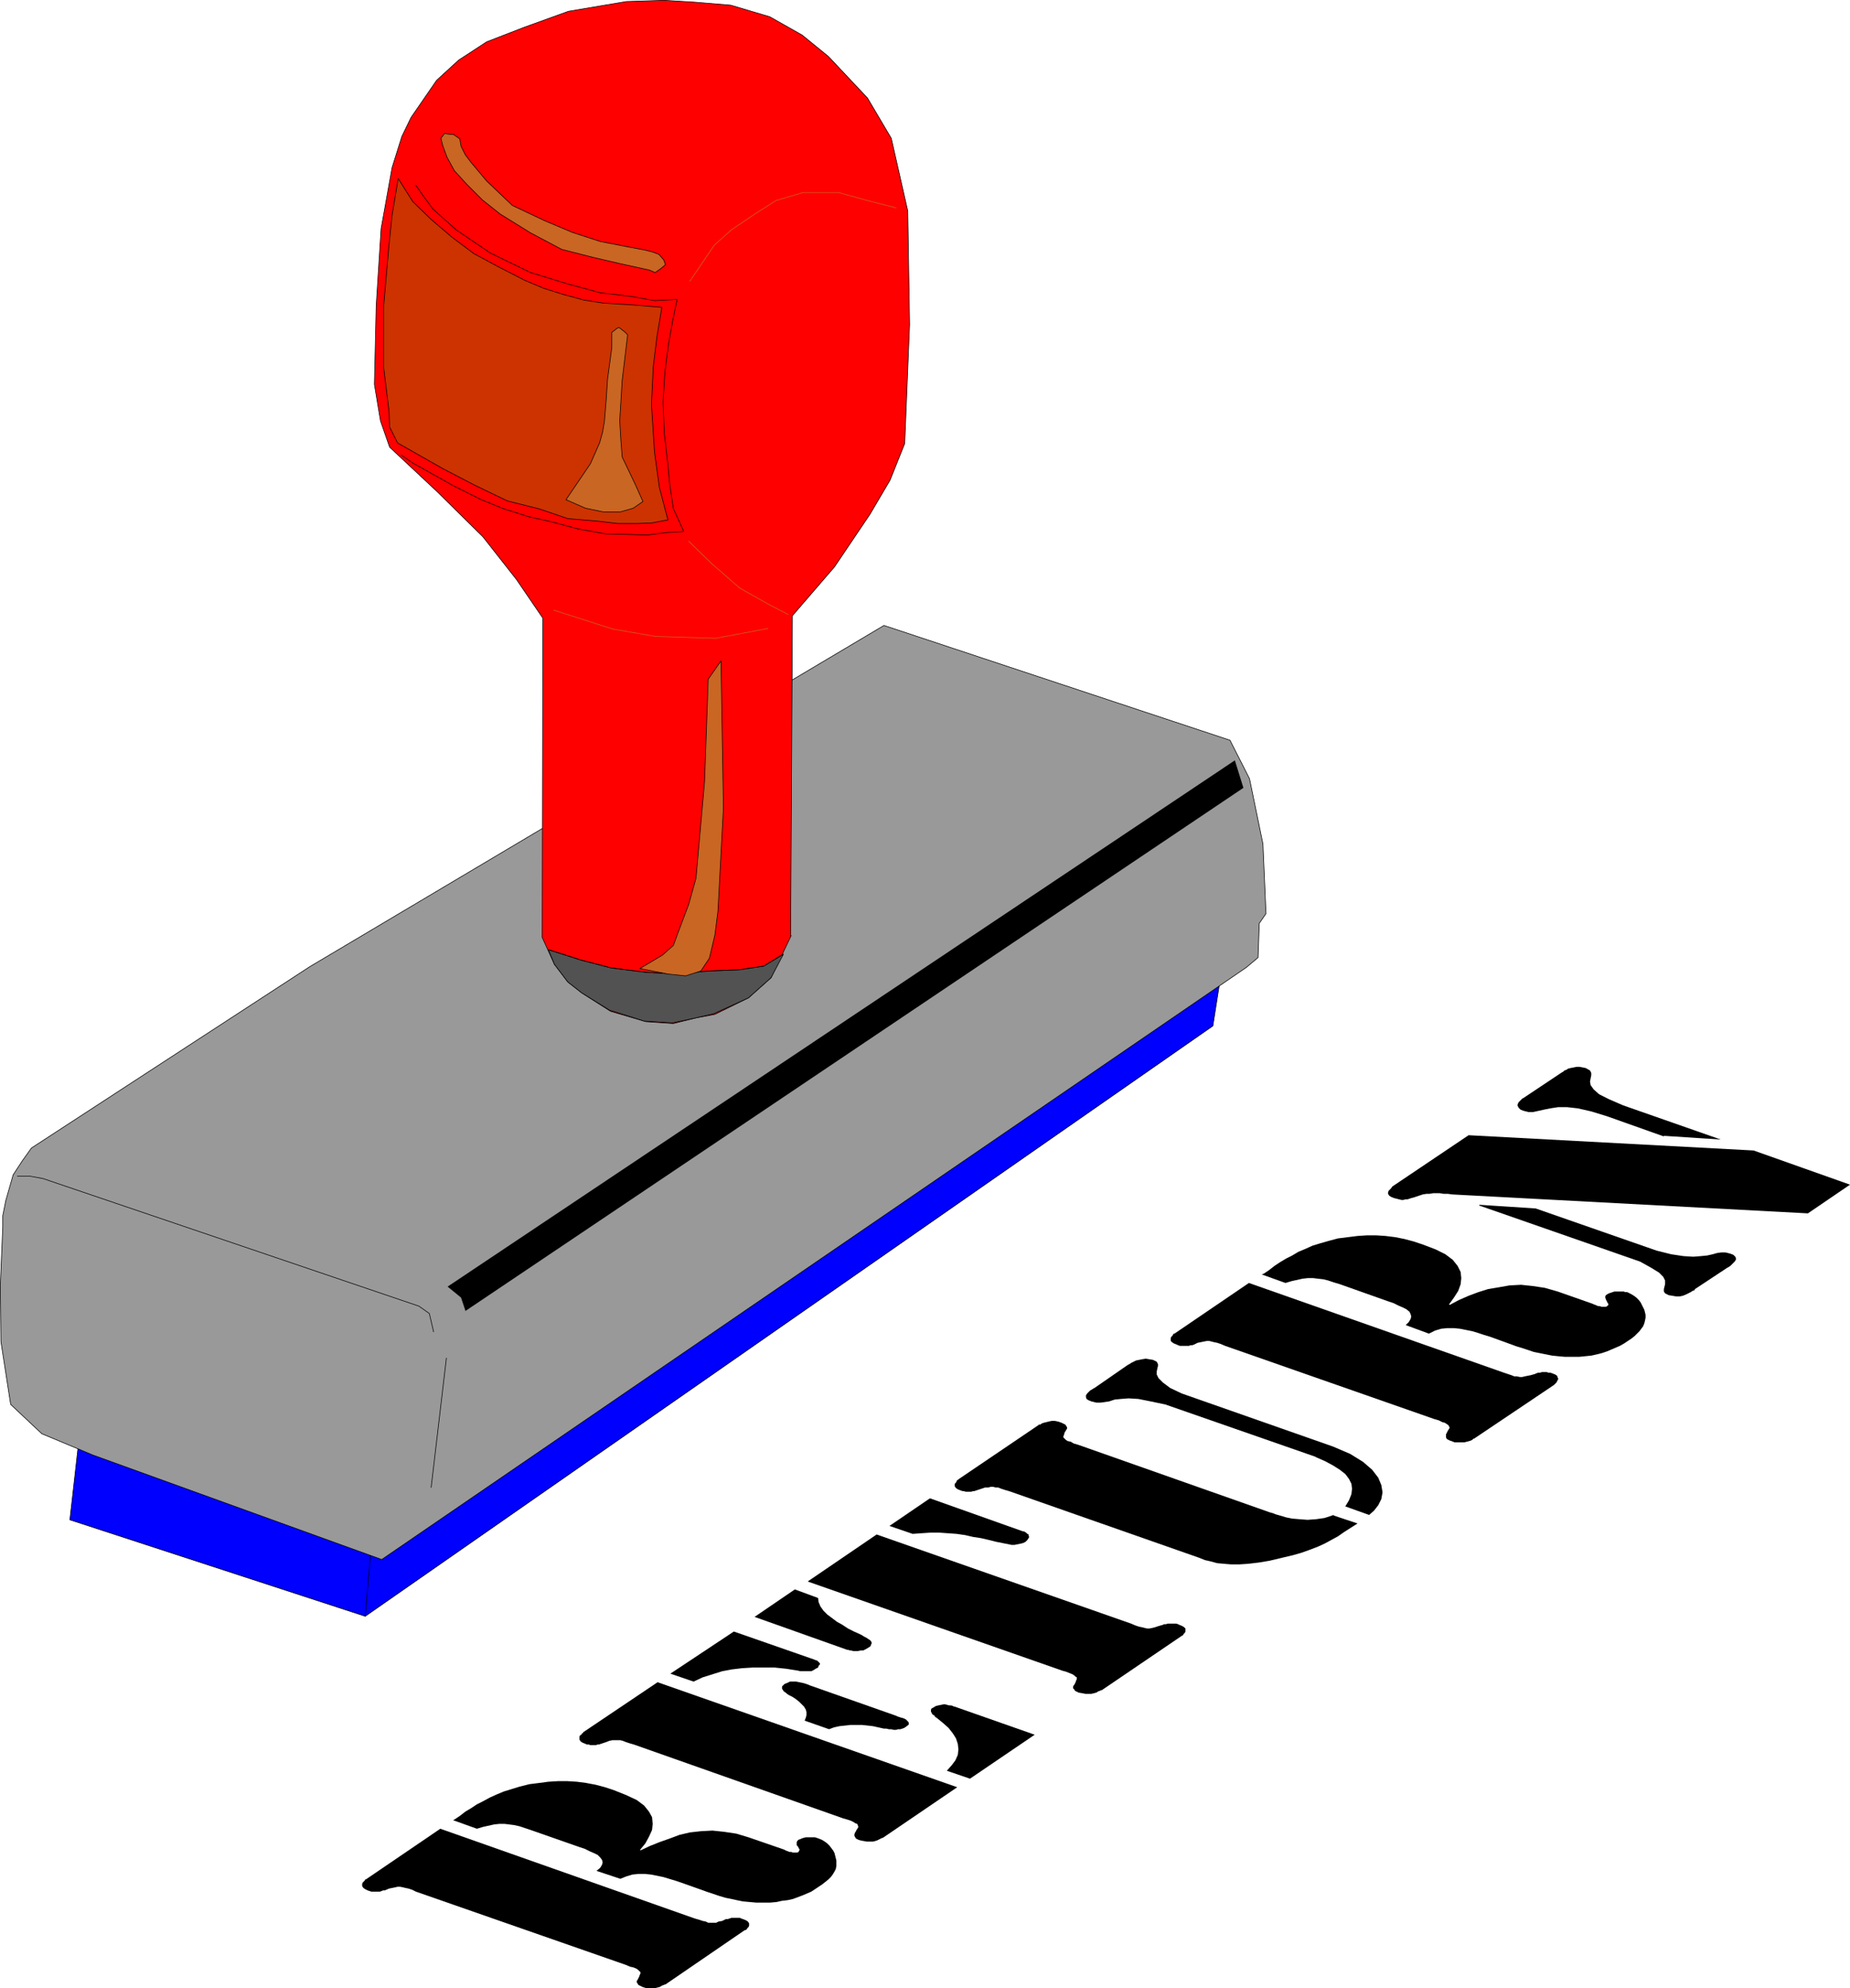 <?xml version="1.0" encoding="UTF-8" standalone="no"?>
<svg
   version="1.0"
   width="129.617mm"
   height="139.214mm"
   id="svg42"
   sodipodi:docname="Return.wmf"
   xmlns:inkscape="http://www.inkscape.org/namespaces/inkscape"
   xmlns:sodipodi="http://sodipodi.sourceforge.net/DTD/sodipodi-0.dtd"
   xmlns="http://www.w3.org/2000/svg"
   xmlns:svg="http://www.w3.org/2000/svg">
  <sodipodi:namedview
     id="namedview42"
     pagecolor="#ffffff"
     bordercolor="#000000"
     borderopacity="0.25"
     inkscape:showpageshadow="2"
     inkscape:pageopacity="0.0"
     inkscape:pagecheckerboard="0"
     inkscape:deskcolor="#d1d1d1"
     inkscape:document-units="mm" />
  <defs
     id="defs1">
    <pattern
       id="WMFhbasepattern"
       patternUnits="userSpaceOnUse"
       width="6"
       height="6"
       x="0"
       y="0" />
  </defs>
  <path
     style="fill:#0000ff;fill-opacity:1;fill-rule:evenodd;stroke:none"
     d="M 96.717,427.766 321.18,271.524 324.25,251.974 91.869,413.224 Z"
     id="path1" />
  <path
     style="fill:none;stroke:#000000;stroke-width:0.162px;stroke-linecap:round;stroke-linejoin:round;stroke-miterlimit:4;stroke-dasharray:none;stroke-opacity:1"
     d="m 96.717,427.766 224.462,-156.242 3.07,-19.55 -232.381,161.25 4.848,14.542 v 0"
     id="path2" />
  <path
     style="fill:#0000ff;fill-opacity:1;fill-rule:evenodd;stroke:none"
     d="m 96.717,427.766 3.232,-37.808 -77.245,-24.882 -4.202,37.162 z"
     id="path3" />
  <path
     style="fill:none;stroke:#000000;stroke-width:0.162px;stroke-linecap:round;stroke-linejoin:round;stroke-miterlimit:4;stroke-dasharray:none;stroke-opacity:1"
     d="m 96.717,427.766 3.232,-37.808 -77.245,-24.882 -4.202,37.162 78.214,25.529 v 0"
     id="path4" />
  <path
     style="fill:#999999;fill-opacity:1;fill-rule:evenodd;stroke:none"
     d="m 333.138,253.428 -3.07,2.585 L 101.081,412.739 24.644,385.11 11.07,379.455 2.828,371.7 0.242,355.058 0.081,340.193 0.727,324.843 v -3.07 l 0.808,-4.039 0.97,-3.393 0.97,-3.393 2.424,-3.716 2.424,-3.393 73.69,-47.987 152.065,-90.32 91.627,30.376 5.171,10.179 3.555,17.288 0.808,18.419 -1.778,2.585 -0.323,9.048 z"
     id="path5" />
  <path
     style="fill:none;stroke:#000000;stroke-width:0.162px;stroke-linecap:round;stroke-linejoin:round;stroke-miterlimit:4;stroke-dasharray:none;stroke-opacity:1"
     d="m 333.138,253.428 -3.07,2.585 L 101.081,412.739 24.644,385.11 11.07,379.455 2.828,371.7 0.242,355.058 0.081,340.193 0.727,324.843 v -3.07 l 0.808,-4.039 0.97,-3.393 0.97,-3.393 2.424,-3.716 2.424,-3.393 73.69,-47.987 152.065,-90.32 91.627,30.376 5.171,10.179 3.555,17.288 0.808,18.419 -1.778,2.585 -0.323,9.048 v 0"
     id="path6" />
  <path
     style="fill:none;stroke:#000000;stroke-width:0.162px;stroke-linecap:round;stroke-linejoin:round;stroke-miterlimit:4;stroke-dasharray:none;stroke-opacity:1"
     d="m 114.17,393.674 4.04,-34.254"
     id="path7" />
  <path
     style="fill:#000000;fill-opacity:1;fill-rule:evenodd;stroke:none"
     d="m 123.22,346.817 -1.131,-3.393 -3.555,-2.908 208.464,-139.276 2.262,7.271 -206.04,138.468 v 0 z"
     id="path8" />
  <path
     style="fill:none;stroke:#000000;stroke-width:0.162px;stroke-linecap:round;stroke-linejoin:round;stroke-miterlimit:4;stroke-dasharray:none;stroke-opacity:1"
     d="m 114.817,352.473 -1.131,-4.847 -2.747,-1.939 L 11.393,311.918 7.838,311.271 H 4.606"
     id="path9" />
  <path
     style="fill:#ff0000;fill-opacity:1;fill-rule:evenodd;stroke:none"
     d="m 209.353,247.611 0.485,-84.664 11.15,-12.926 9.373,-13.895 5.333,-9.048 3.878,-9.694 1.293,-31.507 -0.485,-30.053 -4.363,-19.227 L 229.714,25.933 219.372,14.946 212.423,9.29 203.858,4.443 193.516,1.373 183.82,0.566 175.901,0.081 165.882,0.404 150.53,2.989 138.895,7.19 128.876,11.068 121.442,15.915 l -5.818,5.332 -6.787,9.856 -2.424,5.009 -2.586,8.24 -2.909,16.157 -1.293,20.358 -0.485,20.843 1.616,9.694 2.424,6.948 12.605,11.795 12.12,11.956 8.888,11.31 6.949,10.179 -0.162,84.503 3.232,7.109 3.555,4.686 3.717,2.908 7.595,4.847 9.373,2.747 7.272,0.485 5.818,-1.454 5.171,-0.969 8.888,-4.362 5.979,-5.332 5.333,-11.149 v 0 z"
     id="path10" />
  <path
     style="fill:none;stroke:#000000;stroke-width:0.162px;stroke-linecap:round;stroke-linejoin:round;stroke-miterlimit:4;stroke-dasharray:none;stroke-opacity:1"
     d="m 209.353,247.611 0.485,-84.664 11.15,-12.926 9.373,-13.895 5.333,-9.048 3.878,-9.694 1.293,-31.507 -0.485,-30.053 -4.363,-19.227 L 229.714,25.933 219.372,14.946 212.423,9.29 203.858,4.443 193.516,1.373 183.82,0.566 175.901,0.081 165.882,0.404 150.53,2.989 138.895,7.19 128.876,11.068 121.442,15.915 l -5.818,5.332 -6.787,9.856 -2.424,5.009 -2.586,8.24 -2.909,16.157 -1.293,20.358 -0.485,20.843 1.616,9.694 2.424,6.948 12.605,11.795 12.12,11.956 8.888,11.31 6.949,10.179 -0.162,84.503 3.232,7.109 3.555,4.686 3.717,2.908 7.595,4.847 9.373,2.747 7.272,0.485 5.818,-1.454 5.171,-0.969 8.888,-4.362 5.979,-5.332 5.333,-11.149 v 0"
     id="path11" />
  <path
     style="fill:#c96623;fill-opacity:1;fill-rule:evenodd;stroke:none"
     d="m 175.74,68.75 0.485,1.293 -1.131,0.969 -1.616,1.131 -1.454,-0.646 -8.08,-1.777 -6.949,-1.616 -8.242,-2.1 -8.242,-4.362 -8.08,-5.009 -4.686,-3.716 -4.04,-4.039 -3.394,-3.716 -1.939,-3.555 -1.131,-3.07 -0.485,-1.939 0.97,-1.293 0.808,0.162 1.616,0.162 1.616,1.131 0.323,1.939 1.131,2.262 1.454,1.939 4.202,5.009 6.787,6.463 8.565,4.039 7.272,3.07 7.434,2.424 7.434,1.454 4.363,0.808 1.939,0.485 1.778,0.646 z"
     id="path12" />
  <path
     style="fill:none;stroke:#000000;stroke-width:0.162px;stroke-linecap:round;stroke-linejoin:round;stroke-miterlimit:4;stroke-dasharray:none;stroke-opacity:1"
     d="m 175.74,68.75 0.485,1.293 -1.131,0.969 -1.616,1.131 -1.454,-0.646 -8.08,-1.777 -6.949,-1.616 -8.242,-2.1 -8.242,-4.362 -8.08,-5.009 -4.686,-3.716 -4.04,-4.039 -3.394,-3.716 -1.939,-3.555 -1.131,-3.07 -0.485,-1.939 0.97,-1.293 0.808,0.162 1.616,0.162 1.616,1.131 0.323,1.939 1.131,2.262 1.454,1.939 4.202,5.009 6.787,6.463 8.565,4.039 7.272,3.07 7.434,2.424 7.434,1.454 4.363,0.808 1.939,0.485 1.778,0.646 1.293,1.454 v 0"
     id="path13" />
  <path
     style="fill:none;stroke:#000000;stroke-width:0.162px;stroke-linecap:round;stroke-linejoin:round;stroke-miterlimit:4;stroke-dasharray:none;stroke-opacity:1"
     d="m 110.13,49.038 1.778,2.585 2.747,3.716 6.141,5.493 9.05,6.14 10.666,5.17 10.019,3.07 8.403,2.262 8.08,0.969 6.302,1.131 5.979,-0.323 -1.131,5.493 -1.131,6.301 -0.97,7.432 -0.485,7.917 0.323,8.24 0.97,8.402 0.485,5.17 0.97,6.463 2.747,5.978 -4.848,0.323 -4.848,0.646 -4.848,-0.162 -6.141,-0.162 -7.272,-1.293 -7.272,-1.939 -5.818,-1.293 -6.626,-2.1 -5.979,-2.424 -7.434,-3.716 -10.666,-5.978 -3.07,-2.1"
     id="path14" />
  <path
     style="fill:#cc3300;fill-opacity:1;fill-rule:evenodd;stroke:none"
     d="m 176.871,137.58 -4.202,0.808 -3.878,0.162 h -5.171 l -5.494,-0.646 -7.757,-0.646 -7.595,-2.585 -8.403,-2.1 -8.726,-4.201 -8.403,-4.362 -11.958,-6.786 -2.101,-4.201 -0.162,-4.201 -1.454,-11.795 V 81.352 l 1.454,-16.642 0.808,-7.756 1.616,-9.694 3.878,6.14 4.848,4.686 5.494,4.686 5.818,4.362 6.626,3.555 6.949,3.555 5.01,2.1 5.171,1.616 5.333,1.454 5.171,0.808 7.918,0.485 7.595,0.646 -1.293,7.756 -0.97,7.917 -0.485,10.018 0.808,12.603 1.293,9.371 1.616,6.14 z"
     id="path15" />
  <path
     style="fill:none;stroke:#000000;stroke-width:0.162px;stroke-linecap:round;stroke-linejoin:round;stroke-miterlimit:4;stroke-dasharray:none;stroke-opacity:1"
     d="m 176.871,137.58 -4.202,0.808 -3.878,0.162 h -5.171 l -5.494,-0.646 -7.757,-0.646 -7.595,-2.585 -8.403,-2.1 -8.726,-4.201 -8.403,-4.362 -11.958,-6.786 -2.101,-4.201 -0.162,-4.201 -1.454,-11.795 V 81.352 l 1.454,-16.642 0.808,-7.756 1.616,-9.694 3.878,6.14 4.848,4.686 5.494,4.686 5.818,4.362 6.626,3.555 6.949,3.555 5.01,2.1 5.171,1.616 5.333,1.454 5.171,0.808 7.918,0.485 7.595,0.646 -1.293,7.756 -0.97,7.917 -0.485,10.018 0.808,12.603 1.293,9.371 1.616,6.14 0.646,2.424 v 0"
     id="path16" />
  <path
     style="fill:none;stroke:#c96623;stroke-width:0.162px;stroke-linecap:round;stroke-linejoin:round;stroke-miterlimit:4;stroke-dasharray:none;stroke-opacity:1"
     d="m 237.309,55.016 -7.595,-1.939 -7.595,-2.1 h -9.534 l -7.11,2.1 -5.818,3.716 -5.979,4.039 -4.525,4.039 -3.07,4.524 -3.394,5.009"
     id="path17" />
  <path
     style="fill:none;stroke:#c96623;stroke-width:0.162px;stroke-linecap:round;stroke-linejoin:round;stroke-miterlimit:4;stroke-dasharray:none;stroke-opacity:1"
     d="m 182.365,143.235 6.141,5.978 7.434,6.463 7.757,4.362 5.01,2.585"
     id="path18" />
  <path
     style="fill:none;stroke:#c96623;stroke-width:0.162px;stroke-linecap:round;stroke-linejoin:round;stroke-miterlimit:4;stroke-dasharray:none;stroke-opacity:1"
     d="m 203.373,166.34 -13.898,2.585 -15.837,-0.485 -11.312,-1.939 -15.675,-5.009"
     id="path19" />
  <path
     style="fill:#525252;fill-opacity:1;fill-rule:evenodd;stroke:none"
     d="m 187.698,256.983 -8.888,0.808 -7.918,-0.485 -9.05,-1.131 -8.08,-2.1 -8.565,-2.747 1.616,3.878 3.555,4.686 3.717,2.908 7.272,4.524 9.211,2.908 7.434,0.485 6.141,-1.293 4.848,-1.131 9.211,-4.201 5.979,-5.332 3.232,-6.14 -5.171,3.07 -6.464,0.969 -8.08,0.323 z"
     id="path20" />
  <path
     style="fill:none;stroke:#000000;stroke-width:0.162px;stroke-linecap:round;stroke-linejoin:round;stroke-miterlimit:4;stroke-dasharray:none;stroke-opacity:1"
     d="m 187.698,256.983 -8.888,0.808 -7.918,-0.485 -9.05,-1.131 -8.08,-2.1 -8.565,-2.747 1.616,3.878 3.555,4.686 3.717,2.908 7.272,4.524 9.211,2.908 7.434,0.485 6.141,-1.293 4.848,-1.131 9.211,-4.201 5.979,-5.332 3.232,-6.14 -5.171,3.07 -6.464,0.969 -8.08,0.323 v 0"
     id="path21" />
  <path
     style="fill:#c96623;fill-opacity:1;fill-rule:evenodd;stroke:none"
     d="m 170.245,132.733 -2.586,1.777 -3.394,0.969 h -4.525 l -4.686,-0.969 -5.171,-2.262 3.07,-4.524 3.394,-5.009 2.424,-5.494 0.808,-2.908 0.485,-2.908 0.485,-5.978 0.323,-5.009 1.131,-8.402 v -4.039 l 1.454,-1.131 0.485,-0.162 1.454,1.131 0.808,0.808 -1.454,12.118 -0.646,10.664 0.323,5.332 0.323,4.201 3.555,7.432 1.939,4.362 z"
     id="path22" />
  <path
     style="fill:none;stroke:#000000;stroke-width:0.162px;stroke-linecap:round;stroke-linejoin:round;stroke-miterlimit:4;stroke-dasharray:none;stroke-opacity:1"
     d="m 170.245,132.733 -2.586,1.777 -3.394,0.969 h -4.525 l -4.686,-0.969 -5.171,-2.262 3.07,-4.524 3.394,-5.009 2.424,-5.494 0.808,-2.908 0.485,-2.908 0.485,-5.978 0.323,-5.009 1.131,-8.402 v -4.039 l 1.454,-1.131 0.485,-0.162 1.454,1.131 0.808,0.808 -1.454,12.118 -0.646,10.664 0.323,5.332 0.323,4.201 3.555,7.432 1.939,4.362 v 0"
     id="path23" />
  <path
     style="fill:none;stroke:#000000;stroke-width:0.162px;stroke-linecap:round;stroke-linejoin:round;stroke-miterlimit:4;stroke-dasharray:none;stroke-opacity:1"
     d="m 207.413,252.459 -5.171,3.231 -6.464,0.969 -8.08,0.323 -8.888,0.808 -7.918,-0.485 -9.05,-1.131 -8.08,-2.1 -8.565,-2.747"
     id="path24" />
  <path
     style="fill:#c96623;fill-opacity:1;fill-rule:evenodd;stroke:none"
     d="m 169.437,256.336 5.979,-3.555 2.909,-2.585 1.293,-3.555 2.747,-7.271 1.939,-6.948 2.262,-25.529 0.97,-27.144 3.394,-4.847 0.646,38.939 -1.454,27.306 -0.808,6.301 -1.454,6.14 -2.262,3.393 -4.04,1.293 -4.686,-0.485 -7.434,-1.454 z"
     id="path25" />
  <path
     style="fill:none;stroke:#000000;stroke-width:0.162px;stroke-linecap:round;stroke-linejoin:round;stroke-miterlimit:4;stroke-dasharray:none;stroke-opacity:1"
     d="m 169.437,256.336 5.979,-3.555 2.909,-2.585 1.293,-3.555 2.747,-7.271 1.939,-6.948 2.262,-25.529 0.97,-27.144 3.394,-4.847 0.646,38.939 -1.454,27.306 -0.808,6.301 -1.454,6.14 -2.262,3.393 -4.04,1.293 -4.686,-0.485 -7.434,-1.454 v 0"
     id="path26" />
  <path
     style="fill:#000000;fill-opacity:1;fill-rule:evenodd;stroke:none"
     d="m 165.721,520.024 1.131,0.485 0.808,0.162 0.808,0.323 0.485,0.323 0.323,0.323 0.323,0.323 v 0.323 l -0.162,0.323 -0.162,0.485 -0.323,0.646 -0.162,0.323 -0.162,0.162 v 0.323 0.162 l 0.162,0.162 0.162,0.323 0.162,0.162 0.323,0.162 0.323,0.162 0.323,0.162 0.97,0.323 h 0.808 0.808 0.808 l 0.646,-0.162 0.646,-0.162 0.485,-0.323 0.485,-0.162 0.323,-0.162 h 0.162 l 21.008,-14.38 h 0.162 l 0.323,-0.162 0.162,-0.323 0.323,-0.323 0.162,-0.323 v -0.323 -0.323 l -0.323,-0.485 -0.485,-0.323 -0.808,-0.323 -0.485,-0.162 -0.323,-0.162 h -0.485 -0.485 -0.485 -0.485 -0.323 l -0.485,0.162 -0.485,0.162 h -0.485 l -0.97,0.485 -0.97,0.162 -0.646,0.323 h -0.808 -0.646 -0.646 l -0.646,-0.323 -0.808,-0.162 -0.97,-0.323 -1.131,-0.323 -67.387,-23.751 -19.715,13.411 h -0.162 l -0.162,0.323 -0.162,0.162 -0.323,0.323 -0.162,0.323 v 0.323 0.323 l 0.323,0.485 0.485,0.323 0.646,0.323 0.485,0.162 0.485,0.162 h 0.485 0.485 0.485 0.323 0.485 l 0.485,-0.162 0.323,-0.162 h 0.485 l 1.131,-0.485 0.808,-0.162 0.808,-0.162 0.646,-0.162 h 0.646 l 0.808,0.162 0.646,0.162 0.808,0.162 0.97,0.323 0.97,0.485 z"
     id="path27" />
  <path
     style="fill:#000000;fill-opacity:1;fill-rule:evenodd;stroke:none"
     d="m 126.29,483.993 1.616,-0.485 1.454,-0.323 1.454,-0.323 1.454,-0.162 h 1.293 l 1.293,0.162 1.293,0.162 1.454,0.323 1.454,0.485 1.454,0.485 12.928,4.524 1.454,0.485 1.293,0.646 1.131,0.485 0.97,0.485 0.646,0.646 0.485,0.646 0.162,0.646 -0.162,0.646 -0.485,0.808 -0.97,0.808 6.302,2.1 1.616,-0.646 1.616,-0.485 1.616,-0.162 h 1.616 l 1.616,0.162 1.616,0.323 1.616,0.323 1.616,0.485 1.616,0.485 1.454,0.485 7.272,2.585 1.454,0.485 1.454,0.485 1.616,0.485 1.616,0.323 1.454,0.323 1.616,0.323 1.778,0.162 1.778,0.162 h 1.778 1.778 l 1.778,-0.162 1.454,-0.323 1.454,-0.162 1.454,-0.323 1.293,-0.485 1.293,-0.485 1.131,-0.485 1.131,-0.485 0.97,-0.646 0.97,-0.646 0.97,-0.646 0.808,-0.646 0.808,-0.646 0.646,-0.646 0.485,-0.646 0.485,-0.808 0.323,-0.646 0.162,-0.808 v -0.646 -0.808 l -0.162,-0.646 -0.162,-0.646 -0.162,-0.646 -0.323,-0.646 -0.485,-0.646 -0.485,-0.646 -0.646,-0.646 -0.646,-0.485 -0.808,-0.485 -0.808,-0.323 -0.485,-0.162 -0.485,-0.162 h -0.646 -0.646 -0.485 -0.646 l -0.646,0.162 -0.485,0.162 -0.323,0.162 -0.485,0.162 -0.323,0.323 -0.162,0.323 v 0.485 0.323 l 0.323,0.323 0.162,0.323 0.162,0.323 0.162,0.162 -0.162,0.323 -0.162,0.323 -0.323,0.162 h -0.485 -0.323 -0.323 l -0.485,-0.162 h -0.485 l -0.323,-0.162 -0.485,-0.162 -0.323,-0.162 -0.323,-0.162 -9.373,-3.231 -3.232,-0.969 -3.232,-0.485 -3.07,-0.323 -3.07,0.162 -2.909,0.323 -2.747,0.646 -2.586,0.969 -2.747,0.969 -2.424,0.969 -2.424,1.131 h -0.323 l 1.454,-1.777 0.97,-1.777 0.808,-1.777 0.162,-1.616 -0.162,-1.777 -0.808,-1.454 -1.293,-1.616 -1.939,-1.454 -2.747,-1.293 -3.232,-1.293 -2.424,-0.808 -2.424,-0.646 -2.586,-0.485 -2.424,-0.323 -2.586,-0.162 h -2.424 l -2.586,0.162 -2.424,0.323 -2.586,0.323 -2.586,0.646 -2.101,0.646 -2.101,0.646 -1.939,0.808 -1.778,0.808 -1.778,0.969 -1.616,0.808 -1.454,0.969 -1.616,0.969 -1.454,1.131 -1.454,0.969 -0.323,0.162 z"
     id="path28" />
  <path
     style="fill:#000000;fill-opacity:1;fill-rule:evenodd;stroke:none"
     d="m 155.055,461.535 0.323,0.162 h 0.485 l 0.485,0.162 h 0.485 0.485 0.485 l 0.485,-0.162 h 0.323 l 0.485,-0.162 0.485,-0.162 0.97,-0.323 0.808,-0.323 0.808,-0.162 h 0.808 0.646 0.646 l 0.646,0.162 0.808,0.323 0.97,0.323 1.131,0.323 55.429,19.55 1.131,0.323 0.97,0.323 0.646,0.323 0.485,0.323 0.485,0.162 0.162,0.323 0.162,0.485 -0.162,0.323 -0.323,0.485 -0.323,0.646 -0.162,0.162 v 0.323 l -0.162,0.162 0.162,0.323 v 0.162 l 0.162,0.162 0.162,0.323 0.323,0.162 0.323,0.162 0.485,0.162 0.808,0.162 0.97,0.162 h 0.808 0.808 l 0.646,-0.162 0.485,-0.162 0.646,-0.323 0.323,-0.162 0.323,-0.162 h 0.162 l 19.715,-13.411 -79.346,-27.791 -19.715,13.249 v 0.162 l -0.323,0.162 -0.162,0.323 -0.323,0.162 -0.162,0.323 v 0.485 0.323 l 0.323,0.485 0.485,0.323 z"
     id="path29" />
  <path
     style="fill:#000000;fill-opacity:1;fill-rule:evenodd;stroke:none"
     d="m 183.658,445.054 2.424,-1.131 2.586,-0.808 2.586,-0.808 2.586,-0.485 2.747,-0.323 2.747,-0.162 h 2.909 2.909 l 3.07,0.323 3.07,0.485 0.646,0.162 h 0.485 0.485 0.485 0.485 0.485 0.485 l 0.323,-0.162 0.323,-0.162 0.485,-0.323 0.646,-0.323 0.162,-0.485 0.323,-0.323 v -0.323 l -0.162,-0.162 -0.323,-0.323 -0.162,-0.162 -0.323,-0.162 h -0.162 l -0.323,-0.162 -21.331,-7.432 -16.806,11.149 6.141,2.1 z"
     id="path30" />
  <path
     style="fill:#000000;fill-opacity:1;fill-rule:evenodd;stroke:none"
     d="m 219.533,457.657 1.293,-0.485 1.454,-0.323 1.454,-0.162 1.454,-0.162 h 1.454 1.616 l 1.454,0.162 1.454,0.162 1.454,0.323 1.454,0.323 h 0.646 l 0.646,0.162 h 0.646 l 0.646,0.162 h 0.646 l 0.485,-0.162 h 0.646 l 0.485,-0.162 0.485,-0.162 0.485,-0.323 0.646,-0.485 0.162,-0.323 -0.162,-0.485 -0.323,-0.323 -0.323,-0.323 -0.646,-0.323 -0.646,-0.162 -0.485,-0.162 -0.485,-0.162 -0.323,-0.162 -22.947,-8.079 -0.323,-0.162 -0.485,-0.162 -0.485,-0.162 -0.646,-0.162 -0.808,-0.162 -0.808,-0.162 h -0.808 -0.808 l -0.646,0.323 -0.808,0.323 -0.323,0.323 -0.323,0.323 v 0.323 0.323 l 0.162,0.162 0.162,0.323 0.323,0.323 0.323,0.162 0.323,0.323 0.485,0.323 0.97,0.485 0.97,0.646 0.808,0.646 0.646,0.646 0.646,0.646 0.485,0.808 0.162,0.646 v 0.808 l -0.162,0.646 -0.323,0.808 6.464,2.262 z"
     id="path31" />
  <path
     style="fill:#000000;fill-opacity:1;fill-rule:evenodd;stroke:none"
     d="m 256.863,470.744 17.13,-11.633 -21.17,-7.432 h -0.162 l -0.323,-0.162 -0.485,-0.162 h -0.485 l -0.646,-0.162 -0.646,-0.162 -0.808,0.162 -0.808,0.162 -0.646,0.162 -0.808,0.485 -0.323,0.162 -0.162,0.323 v 0.323 0.162 l 0.162,0.323 0.162,0.323 0.162,0.162 0.485,0.323 0.162,0.323 0.323,0.162 1.778,1.454 1.454,1.293 1.131,1.454 0.808,1.293 0.485,1.454 0.162,1.454 -0.162,1.454 -0.646,1.454 -0.97,1.293 -1.293,1.454 6.141,2.1 z"
     id="path32" />
  <path
     style="fill:#000000;fill-opacity:1;fill-rule:evenodd;stroke:none"
     d="m 281.264,442.146 1.131,0.323 0.808,0.323 0.808,0.323 0.485,0.323 0.323,0.323 0.323,0.162 v 0.485 l -0.162,0.323 -0.162,0.485 -0.323,0.646 -0.162,0.162 -0.162,0.323 v 0.162 0.323 l 0.162,0.162 0.162,0.162 0.162,0.323 0.323,0.162 0.323,0.162 0.323,0.162 0.97,0.162 0.808,0.162 h 0.808 0.808 l 0.646,-0.162 0.646,-0.162 0.485,-0.323 0.485,-0.162 0.323,-0.162 h 0.162 l 21.17,-14.38 v 0 l 0.323,-0.162 0.162,-0.323 0.323,-0.323 0.162,-0.323 v -0.323 -0.485 l -0.323,-0.323 -0.485,-0.323 -0.808,-0.323 -0.323,-0.162 -0.485,-0.162 h -0.485 -0.485 -0.485 -0.485 -0.323 l -0.485,0.162 h -0.485 l -0.323,0.162 -1.131,0.323 -0.97,0.323 -0.646,0.162 -0.808,0.162 h -0.646 l -0.646,-0.162 -0.646,-0.162 -0.808,-0.162 -0.97,-0.323 -1.131,-0.485 -67.387,-23.59 -18.261,12.441 z"
     id="path33" />
  <path
     style="fill:#000000;fill-opacity:1;fill-rule:evenodd;stroke:none"
     d="m 246.197,396.582 -10.666,7.271 6.141,2.1 2.262,-0.162 2.424,-0.162 h 2.424 l 2.262,0.162 2.262,0.162 2.262,0.323 2.101,0.485 2.101,0.323 2.101,0.485 1.939,0.485 0.808,0.162 0.808,0.162 0.808,0.162 0.808,0.162 0.808,0.162 h 0.808 l 0.808,-0.162 0.808,-0.162 0.646,-0.162 0.646,-0.323 0.485,-0.485 0.323,-0.485 0.162,-0.323 -0.162,-0.323 v -0.323 l -0.323,-0.162 -0.323,-0.323 -0.323,-0.162 -0.162,-0.162 h -0.323 l -24.563,-8.725 v 0 z"
     id="path34" />
  <path
     style="fill:#000000;fill-opacity:1;fill-rule:evenodd;stroke:none"
     d="m 224.381,436.652 h 0.323 l 0.323,0.162 h 0.323 l 0.646,0.162 h 0.485 0.646 l 0.808,-0.162 h 0.646 l 0.646,-0.323 0.808,-0.485 0.485,-0.323 0.162,-0.485 0.162,-0.323 -0.162,-0.485 -0.323,-0.323 -0.485,-0.323 -0.485,-0.323 -0.646,-0.323 -0.485,-0.323 -0.646,-0.323 -1.454,-0.646 -1.616,-0.808 -1.454,-0.969 -1.454,-0.808 -1.293,-0.969 -1.293,-0.969 -0.97,-0.969 -0.808,-1.131 -0.485,-1.131 -0.162,-1.131 -6.141,-2.262 -10.666,7.271 z"
     id="path35" />
  <path
     style="fill:#000000;fill-opacity:1;fill-rule:evenodd;stroke:none"
     d="m 348.328,385.595 2.586,1.131 2.101,1.131 1.778,1.131 1.454,1.131 0.97,1.293 0.646,1.293 0.162,1.293 -0.162,1.454 -0.646,1.616 -0.97,1.616 6.302,2.262 1.293,-1.131 1.131,-1.454 0.808,-1.616 0.323,-1.777 -0.323,-1.939 -0.808,-1.939 -1.616,-2.1 -2.424,-2.1 -3.394,-2.1 -4.525,-1.939 -40.077,-14.057 -3.07,-1.454 -1.939,-1.454 -1.131,-1.131 -0.485,-0.969 v -0.808 l 0.162,-0.808 0.162,-0.646 v -0.485 l -0.323,-0.646 -0.97,-0.485 -0.97,-0.162 -0.97,-0.162 -0.97,0.162 -0.808,0.162 -0.808,0.162 -0.646,0.323 -0.646,0.323 -0.485,0.323 -0.323,0.162 -0.485,0.323 -8.403,5.817 -0.323,0.162 -0.485,0.323 -0.323,0.162 -0.485,0.485 -0.323,0.323 -0.323,0.485 v 0.485 l 0.162,0.485 0.485,0.323 0.808,0.323 1.293,0.323 h 1.131 l 1.131,-0.162 1.131,-0.162 1.454,-0.485 1.616,-0.162 2.101,-0.162 2.586,0.162 3.232,0.646 3.878,0.808 39.915,13.895 v 0 z"
     id="path36" />
  <path
     style="fill:#000000;fill-opacity:1;fill-rule:evenodd;stroke:none"
     d="m 353.176,400.945 -2.424,0.808 -2.262,0.323 -2.262,0.162 -2.101,-0.162 -1.939,-0.162 -1.616,-0.323 -1.616,-0.485 -1.131,-0.323 -0.808,-0.323 -0.646,-0.162 -50.904,-17.935 -1.131,-0.323 -0.808,-0.485 -0.808,-0.162 -0.485,-0.323 -0.323,-0.323 -0.323,-0.323 v -0.323 l 0.162,-0.323 0.162,-0.646 0.323,-0.485 0.162,-0.323 0.162,-0.162 v -0.162 -0.323 l -0.162,-0.162 -0.162,-0.323 -0.162,-0.162 -0.323,-0.162 -0.323,-0.162 -0.323,-0.162 -0.97,-0.323 -0.808,-0.162 h -0.808 l -0.808,0.162 -0.646,0.162 -0.646,0.162 -0.485,0.162 -0.485,0.323 h -0.323 l -0.162,0.162 -21.008,14.218 -0.162,0.162 -0.323,0.162 -0.162,0.323 -0.162,0.323 -0.323,0.323 v 0.323 0.323 l 0.323,0.485 0.485,0.323 0.808,0.323 0.485,0.162 h 0.323 l 0.485,0.162 h 0.485 0.485 0.485 l 0.485,-0.162 h 0.323 l 0.485,-0.162 0.485,-0.162 0.97,-0.323 0.97,-0.323 h 0.808 l 0.646,-0.162 h 0.646 l 0.646,0.162 h 0.646 l 0.808,0.323 0.97,0.323 1.131,0.323 50.258,17.612 1.616,0.646 1.454,0.323 1.778,0.485 1.778,0.162 1.939,0.162 h 2.101 l 2.424,-0.162 2.747,-0.323 2.909,-0.485 3.394,-0.808 2.747,-0.646 2.262,-0.646 2.262,-0.808 2.101,-0.808 1.778,-0.808 1.778,-0.969 1.778,-0.969 1.616,-1.131 1.778,-1.131 1.778,-1.131 -6.302,-2.1 v 0 z"
     id="path37" />
  <path
     style="fill:#000000;fill-opacity:1;fill-rule:evenodd;stroke:none"
     d="m 379.84,375.578 1.131,0.323 0.97,0.485 0.646,0.162 0.485,0.323 0.485,0.323 0.162,0.323 0.162,0.323 -0.162,0.323 -0.323,0.485 -0.323,0.646 -0.162,0.323 v 0.162 0.162 0.323 0.162 l 0.162,0.323 0.162,0.162 0.323,0.162 0.323,0.162 0.485,0.162 0.808,0.323 h 0.97 0.808 0.808 l 0.646,-0.162 0.646,-0.162 0.485,-0.162 0.323,-0.162 0.323,-0.323 h 0.162 l 21.17,-14.218 0.162,-0.162 0.162,-0.162 0.323,-0.323 0.162,-0.323 0.162,-0.323 0.162,-0.323 -0.162,-0.323 -0.162,-0.485 -0.485,-0.323 -0.808,-0.323 -0.485,-0.162 h -0.485 l -0.485,-0.162 h -0.323 -0.485 -0.485 l -0.485,0.162 h -0.485 l -0.485,0.162 -0.323,0.162 -1.131,0.323 -0.808,0.162 -0.808,0.162 -0.646,0.162 h -0.646 l -0.808,-0.162 h -0.646 l -0.808,-0.323 -0.97,-0.323 -0.97,-0.323 -67.549,-23.751 -19.715,13.411 h -0.162 l -0.162,0.162 -0.162,0.323 -0.323,0.323 -0.162,0.323 v 0.323 0.485 l 0.323,0.323 0.485,0.323 0.808,0.323 0.323,0.162 0.485,0.162 h 0.485 0.485 0.485 0.485 0.485 l 0.323,-0.162 h 0.485 l 0.485,-0.162 0.97,-0.485 0.808,-0.162 0.808,-0.162 0.808,-0.162 h 0.646 l 0.646,0.162 0.646,0.162 0.808,0.162 0.97,0.323 1.131,0.485 z"
     id="path38" />
  <path
     style="fill:#000000;fill-opacity:1;fill-rule:evenodd;stroke:none"
     d="m 340.41,339.547 1.616,-0.485 1.454,-0.323 1.454,-0.323 1.454,-0.162 h 1.293 l 1.293,0.162 1.454,0.162 1.293,0.323 1.454,0.485 1.616,0.485 12.766,4.524 1.454,0.485 1.293,0.646 1.131,0.485 0.97,0.485 0.808,0.646 0.323,0.646 0.162,0.646 -0.162,0.646 -0.485,0.808 -0.808,0.808 6.141,2.262 1.616,-0.808 1.616,-0.485 1.616,-0.162 h 1.778 l 1.616,0.162 1.616,0.323 1.616,0.323 1.616,0.485 1.454,0.485 1.616,0.485 7.11,2.585 1.616,0.485 1.454,0.485 1.454,0.485 1.616,0.323 1.616,0.323 1.616,0.323 1.616,0.162 1.778,0.162 h 1.778 1.939 l 1.616,-0.162 1.616,-0.162 1.454,-0.323 1.293,-0.323 1.454,-0.485 1.131,-0.485 1.131,-0.485 1.131,-0.485 1.131,-0.646 0.97,-0.646 0.97,-0.646 0.808,-0.646 0.646,-0.646 0.646,-0.646 0.485,-0.646 0.485,-0.646 0.323,-0.808 0.162,-0.646 0.162,-0.808 v -0.808 l -0.162,-0.646 -0.162,-0.646 -0.323,-0.646 -0.323,-0.646 -0.323,-0.646 -0.485,-0.646 -0.646,-0.646 -0.646,-0.485 -0.808,-0.485 -0.97,-0.485 h -0.485 l -0.485,-0.162 h -0.646 -0.485 -0.646 -0.646 l -0.485,0.162 -0.485,0.162 -0.485,0.162 -0.323,0.162 -0.485,0.323 -0.162,0.323 v 0.323 l 0.162,0.485 0.162,0.323 0.162,0.323 0.162,0.323 0.162,0.162 v 0.323 l -0.323,0.323 -0.323,0.162 h -0.323 -0.485 -0.323 l -0.485,-0.162 h -0.323 l -0.485,-0.162 -0.323,-0.162 -0.485,-0.162 -0.323,-0.162 -9.211,-3.231 -3.394,-0.969 -3.232,-0.485 -3.07,-0.323 -3.07,0.162 -2.747,0.485 -2.909,0.485 -2.586,0.808 -2.586,0.969 -2.586,1.131 -2.424,1.293 -0.162,-0.162 1.293,-1.777 1.131,-1.777 0.646,-1.777 0.162,-1.616 -0.162,-1.616 -0.808,-1.616 -1.293,-1.616 -1.939,-1.454 -2.586,-1.293 -3.394,-1.293 -2.424,-0.808 -2.424,-0.646 -2.424,-0.485 -2.586,-0.323 -2.424,-0.162 h -2.586 l -2.424,0.162 -2.586,0.323 -2.586,0.323 -2.424,0.646 -2.262,0.646 -2.101,0.646 -1.778,0.808 -1.939,0.808 -1.616,0.969 -1.616,0.808 -1.616,0.969 -1.454,0.969 -1.454,1.131 -1.454,0.969 -0.485,0.162 6.302,2.262 z"
     id="path39" />
  <path
     style="fill:#000000;fill-opacity:1;fill-rule:evenodd;stroke:none"
     d="m 434.3,333.892 2.909,1.616 2.101,1.293 1.131,1.131 0.485,0.969 v 0.969 l -0.162,0.646 -0.162,0.646 v 0.646 l 0.323,0.485 0.97,0.485 0.97,0.162 0.97,0.162 h 0.97 l 0.808,-0.162 0.808,-0.323 0.646,-0.323 0.646,-0.323 0.485,-0.323 0.485,-0.162 0.162,-0.323 8.565,-5.655 0.323,-0.162 0.485,-0.323 0.323,-0.323 0.485,-0.485 0.323,-0.323 0.323,-0.485 v -0.485 l -0.162,-0.323 -0.485,-0.485 -0.808,-0.323 -1.293,-0.323 h -1.131 l -1.131,0.162 -1.131,0.323 -1.454,0.323 -1.616,0.162 -2.101,0.162 -2.586,-0.162 -3.232,-0.485 -3.878,-0.969 -31.997,-11.149 -14.867,-0.969 -0.162,0.162 42.662,14.865 z"
     id="path40" />
  <path
     style="fill:#000000;fill-opacity:1;fill-rule:evenodd;stroke:none"
     d="m 440.602,300.607 14.867,0.969 h 0.162 l -25.856,-9.048 -3.717,-1.616 -2.586,-1.293 -1.454,-1.293 -0.808,-1.131 -0.162,-0.969 0.162,-0.808 0.162,-0.808 v -0.646 l -0.323,-0.646 -1.131,-0.646 -0.808,-0.162 -0.808,-0.162 h -0.808 l -0.808,0.162 -0.808,0.162 -0.646,0.162 -0.485,0.323 -0.485,0.162 -0.323,0.323 -0.323,0.162 -10.181,6.786 -0.323,0.162 -0.323,0.323 -0.323,0.323 -0.323,0.323 -0.162,0.323 -0.162,0.485 0.162,0.323 0.162,0.323 0.485,0.485 0.808,0.323 1.293,0.323 h 1.293 l 1.454,-0.323 1.454,-0.323 1.616,-0.323 2.101,-0.323 h 2.262 l 2.909,0.323 3.555,0.808 4.202,1.293 15.029,5.332 v 0 z"
     id="path41" />
  <path
     style="fill:#000000;fill-opacity:1;fill-rule:evenodd;stroke:none"
     d="m 388.89,300.446 -19.23,12.926 -0.485,0.323 -0.485,0.323 -0.323,0.485 -0.323,0.323 -0.323,0.323 -0.162,0.485 v 0.323 l 0.323,0.485 0.485,0.323 0.808,0.323 0.646,0.162 0.646,0.162 0.646,0.162 h 0.485 l 0.646,-0.162 h 0.485 l 0.485,-0.162 0.485,-0.162 0.646,-0.162 0.485,-0.162 0.97,-0.323 0.97,-0.323 0.97,-0.162 h 0.808 l 0.97,-0.162 h 0.808 0.97 l 0.97,0.162 h 1.131 l 1.131,0.162 94.213,5.009 11.15,-7.594 -25.533,-9.048 -75.467,-4.039 z"
     id="path42" />
</svg>
